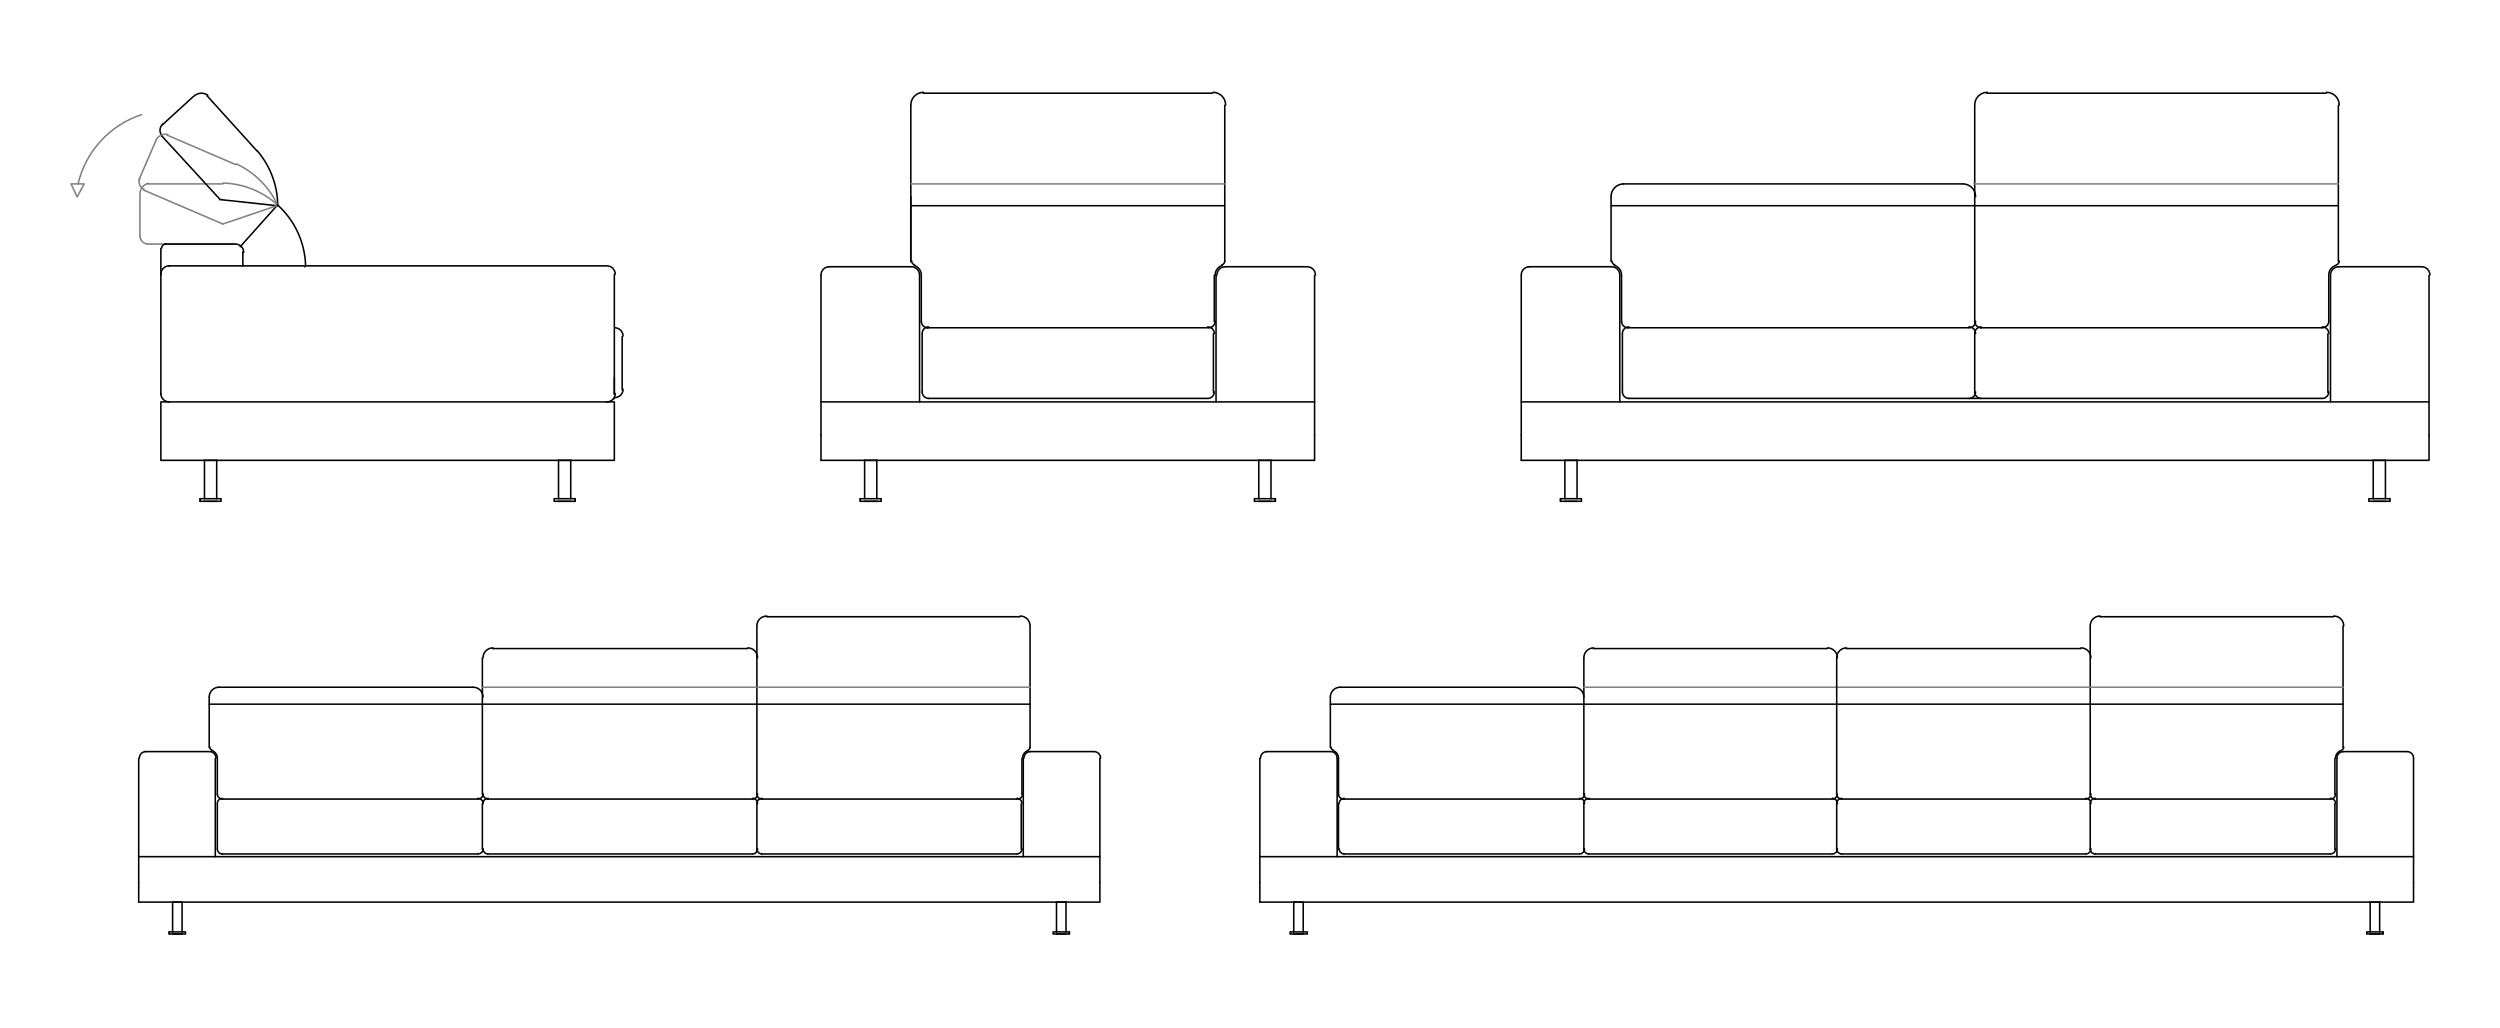 <?xml version="1.0" encoding="UTF-8"?><svg id="Capa_1" xmlns="http://www.w3.org/2000/svg" viewBox="0 0 800 328.821"><defs><style>.cls-1{stroke:#000;}.cls-1,.cls-2{fill:none;stroke-linecap:round;stroke-linejoin:round;stroke-width:.5px;}.cls-2{stroke:gray;}</style></defs><g><polyline class="cls-1" points="44.384 288.67 351.962 288.67 351.962 282.379"/><line class="cls-1" x1="44.384" y1="282.379" x2="44.384" y2="288.67"/><line class="cls-1" x1="44.384" y1="282.379" x2="44.384" y2="242.685"/><path class="cls-1" d="M46.662,240.516c-1.138,0-2.061,.923-2.061,2.061"/><line class="cls-1" x1="46.553" y1="240.516" x2="66.943" y2="240.516"/><path class="cls-1" d="M69.112,242.576c0-1.138-.923-2.061-2.061-2.061"/><line class="cls-1" x1="68.895" y1="242.685" x2="68.895" y2="274.137"/><path class="cls-1" d="M69.546,242.576c0-1.103-.725-2.075-1.782-2.391"/><path class="cls-1" d="M67.16,239.106c0,.432,.284,.812,.697,.935"/><line class="cls-1" x1="351.962" y1="282.379" x2="351.962" y2="242.685"/><path class="cls-1" d="M352.179,242.576c0-1.138-.923-2.061-2.061-2.061"/><line class="cls-1" x1="350.009" y1="240.516" x2="329.62" y2="240.516"/><path class="cls-1" d="M329.728,240.516c-1.138,0-2.061,.923-2.061,2.061"/><line class="cls-1" x1="327.451" y1="242.685" x2="327.451" y2="274.137"/><line class="cls-1" x1="69.98" y1="219.909" x2="151.321" y2="219.909"/><path class="cls-1" d="M70.088,219.909c-1.737,0-3.145,1.408-3.145,3.145"/><path class="cls-1" d="M154.574,254.073c0,.898,.728,1.627,1.627,1.627"/><line class="cls-1" x1="157.611" y1="207.545" x2="239.169" y2="207.545"/><path class="cls-1" d="M157.719,207.329c-1.737,0-3.145,1.408-3.145,3.145"/><path class="cls-1" d="M240.796,255.699c.898,0,1.627-.728,1.627-1.627"/><line class="cls-1" x1="154.357" y1="254.181" x2="154.357" y2="210.582"/><path class="cls-1" d="M154.574,223.054c0-1.737-1.408-3.145-3.145-3.145"/><path class="cls-1" d="M152.947,255.699c.898,0,1.627-.728,1.627-1.627"/><line class="cls-1" x1="44.384" y1="274.137" x2="351.962" y2="274.137"/><line class="cls-1" x1="342.201" y1="298.864" x2="342.201" y2="298.214"/><polyline class="cls-1" points="54.145 298.864 59.351 298.864 59.351 298.214 54.145 298.214 54.145 298.864"/><line class="cls-1" x1="54.145" y1="298.864" x2="54.145" y2="298.214"/><line class="cls-1" x1="55.23" y1="298.864" x2="58.266" y2="298.864"/><polyline class="cls-1" points="342.201 298.864 336.995 298.864 336.995 298.214 342.201 298.214 342.201 298.864"/><line class="cls-1" x1="58.266" y1="288.67" x2="58.266" y2="298.214"/><line class="cls-1" x1="55.23" y1="288.67" x2="58.266" y2="288.67"/><line class="cls-1" x1="341.116" y1="298.864" x2="338.079" y2="298.864"/><line class="cls-1" x1="55.23" y1="298.214" x2="55.23" y2="288.67"/><line class="cls-1" x1="341.116" y1="288.67" x2="338.079" y2="288.67"/><line class="cls-1" x1="341.116" y1="298.214" x2="341.116" y2="288.67"/><line class="cls-1" x1="338.079" y1="288.67" x2="338.079" y2="298.214"/><path class="cls-1" d="M152.947,273.269c.898,0,1.627-.728,1.627-1.627"/><line class="cls-1" x1="152.839" y1="273.269" x2="71.064" y2="273.269"/><path class="cls-1" d="M69.546,271.642c0,.898,.728,1.627,1.627,1.627"/><line class="cls-1" x1="69.546" y1="271.751" x2="69.546" y2="257.218"/><path class="cls-1" d="M71.173,255.482c-.898,0-1.627,.728-1.627,1.627"/><path class="cls-1" d="M154.574,271.642c0,.898,.728,1.627,1.627,1.627"/><line class="cls-1" x1="154.357" y1="271.751" x2="154.357" y2="257.218"/><path class="cls-1" d="M156.201,255.482c-.898,0-1.627,.728-1.627,1.627"/><line class="cls-1" x1="156.093" y1="255.699" x2="240.687" y2="255.699"/><path class="cls-1" d="M242.422,257.109c0-.898-.728-1.627-1.627-1.627"/><line class="cls-1" x1="242.206" y1="257.218" x2="242.206" y2="271.751"/><path class="cls-1" d="M240.796,273.269c.898,0,1.627-.728,1.627-1.627"/><line class="cls-1" x1="240.687" y1="273.269" x2="156.093" y2="273.269"/><line class="cls-1" x1="152.839" y1="255.699" x2="71.064" y2="255.699"/><line class="cls-1" x1="69.546" y1="254.181" x2="69.546" y2="242.685"/><path class="cls-1" d="M69.546,254.073c0,.898,.728,1.627,1.627,1.627"/><line class="cls-1" x1="66.943" y1="239.214" x2="66.943" y2="223.163"/><path class="cls-1" d="M329.016,240.186c-1.057,.315-1.782,1.287-1.782,2.391"/><path class="cls-1" d="M328.923,240.041c.414-.123,.697-.504,.697-.935"/><path class="cls-1" d="M329.62,200.279c0-1.737-1.408-3.145-3.145-3.145"/><line class="cls-1" x1="326.366" y1="197.351" x2="245.242" y2="197.351"/><path class="cls-1" d="M245.351,197.134c-1.737,0-3.145,1.408-3.145,3.145"/><line class="cls-1" x1="242.206" y1="254.181" x2="242.206" y2="200.387"/><path class="cls-1" d="M242.422,210.474c0-1.737-1.408-3.145-3.145-3.145"/><path class="cls-1" d="M242.206,254.073c0,.898,.728,1.627,1.627,1.627"/><path class="cls-1" d="M242.206,271.642c0,.898,.728,1.627,1.627,1.627"/><line class="cls-1" x1="243.724" y1="273.269" x2="325.282" y2="273.269"/><path class="cls-1" d="M325.39,273.269c.898,0,1.627-.728,1.627-1.627"/><line class="cls-1" x1="326.8" y1="271.751" x2="326.8" y2="257.218"/><path class="cls-1" d="M327.017,257.109c0-.898-.728-1.627-1.627-1.627"/><line class="cls-1" x1="327.017" y1="254.181" x2="327.017" y2="242.685"/><path class="cls-1" d="M325.607,255.699c.898,0,1.627-.728,1.627-1.627"/><line class="cls-1" x1="329.62" y1="239.214" x2="329.62" y2="200.387"/><line class="cls-1" x1="66.943" y1="225.332" x2="241.989" y2="225.332"/><line class="cls-1" x1="242.206" y1="225.332" x2="329.62" y2="225.332"/><line class="cls-2" x1="241.772" y1="219.909" x2="154.357" y2="219.909"/><line class="cls-2" x1="329.62" y1="219.909" x2="242.206" y2="219.909"/><line class="cls-1" x1="325.499" y1="255.699" x2="243.724" y2="255.699"/><path class="cls-1" d="M243.832,255.482c-.898,0-1.627,.728-1.627,1.627"/><path class="cls-1" d="M154.574,257.109c0-.898-.728-1.627-1.627-1.627"/><polyline class="cls-1" points="403.152 288.67 772.332 288.67 772.332 282.379"/><line class="cls-1" x1="403.152" y1="282.379" x2="403.152" y2="288.67"/><line class="cls-1" x1="403.152" y1="282.379" x2="403.152" y2="242.685"/><path class="cls-1" d="M405.43,240.516c-1.138,0-2.061,.923-2.061,2.061"/><line class="cls-1" x1="405.321" y1="240.516" x2="425.711" y2="240.516"/><path class="cls-1" d="M427.88,242.576c0-1.138-.923-2.061-2.061-2.061"/><line class="cls-1" x1="427.88" y1="242.685" x2="427.88" y2="274.137"/><path class="cls-1" d="M428.314,242.576c0-1.103-.725-2.075-1.782-2.391"/><path class="cls-1" d="M425.928,239.106c0,.432,.284,.812,.697,.935"/><line class="cls-1" x1="772.332" y1="282.379" x2="772.332" y2="242.685"/><path class="cls-1" d="M772.332,242.576c0-1.138-.923-2.061-2.061-2.061"/><line class="cls-1" x1="770.163" y1="240.516" x2="749.773" y2="240.516"/><path class="cls-1" d="M749.882,240.516c-1.138,0-2.061,.923-2.061,2.061"/><line class="cls-1" x1="747.821" y1="242.685" x2="747.821" y2="274.137"/><line class="cls-1" x1="428.748" y1="219.909" x2="503.581" y2="219.909"/><path class="cls-1" d="M428.856,219.909c-1.737,0-3.145,1.408-3.145,3.145"/><path class="cls-1" d="M506.835,254.073c0,.898,.728,1.627,1.627,1.627"/><line class="cls-1" x1="509.872" y1="207.545" x2="584.705" y2="207.545"/><line class="cls-1" x1="590.779" y1="207.545" x2="665.829" y2="207.545"/><path class="cls-1" d="M509.98,207.329c-1.737,0-3.145,1.408-3.145,3.145"/><path class="cls-1" d="M667.456,255.699c.898,0,1.627-.728,1.627-1.627"/><line class="cls-1" x1="506.835" y1="254.181" x2="506.835" y2="210.582"/><path class="cls-1" d="M506.835,223.054c0-1.737-1.408-3.145-3.145-3.145"/><path class="cls-1" d="M505.425,255.699c.898,0,1.627-.728,1.627-1.627"/><line class="cls-1" x1="403.152" y1="274.137" x2="772.332" y2="274.137"/><line class="cls-1" x1="762.571" y1="298.864" x2="762.571" y2="298.214"/><polyline class="cls-1" points="412.913 298.864 418.336 298.864 418.336 298.214 412.913 298.214 412.913 298.864"/><line class="cls-1" x1="412.913" y1="298.864" x2="412.913" y2="298.214"/><line class="cls-1" x1="413.998" y1="298.864" x2="417.034" y2="298.864"/><polyline class="cls-1" points="762.571 298.864 757.365 298.864 757.365 298.214 762.571 298.214 762.571 298.864"/><line class="cls-1" x1="417.034" y1="288.67" x2="417.034" y2="298.214"/><line class="cls-1" x1="413.998" y1="288.67" x2="417.034" y2="288.67"/><line class="cls-1" x1="761.486" y1="298.864" x2="758.45" y2="298.864"/><line class="cls-1" x1="413.998" y1="298.214" x2="413.998" y2="288.67"/><line class="cls-1" x1="761.486" y1="288.67" x2="758.45" y2="288.67"/><line class="cls-1" x1="761.486" y1="298.214" x2="761.486" y2="288.67"/><line class="cls-1" x1="758.45" y1="288.67" x2="758.45" y2="298.214"/><path class="cls-1" d="M505.425,273.269c.898,0,1.627-.728,1.627-1.627"/><line class="cls-1" x1="505.316" y1="273.269" x2="430.049" y2="273.269"/><path class="cls-1" d="M428.531,271.642c0,.898,.728,1.627,1.627,1.627"/><line class="cls-1" x1="428.314" y1="271.751" x2="428.314" y2="257.218"/><path class="cls-1" d="M430.157,255.482c-.898,0-1.627,.728-1.627,1.627"/><line class="cls-1" x1="667.348" y1="273.269" x2="589.26" y2="273.269"/><line class="cls-1" x1="586.224" y1="273.269" x2="508.353" y2="273.269"/><path class="cls-1" d="M506.835,271.642c0,.898,.728,1.627,1.627,1.627"/><line class="cls-1" x1="506.835" y1="271.751" x2="506.835" y2="257.218"/><path class="cls-1" d="M508.462,255.482c-.898,0-1.627,.728-1.627,1.627"/><line class="cls-1" x1="508.353" y1="255.699" x2="586.224" y2="255.699"/><line class="cls-1" x1="589.26" y1="255.699" x2="667.348" y2="255.699"/><path class="cls-1" d="M669.083,257.109c0-.898-.728-1.627-1.627-1.627"/><line class="cls-1" x1="668.866" y1="257.218" x2="668.866" y2="271.751"/><path class="cls-1" d="M667.456,273.269c.898,0,1.627-.728,1.627-1.627"/><line class="cls-1" x1="505.316" y1="255.699" x2="429.832" y2="255.699"/><line class="cls-1" x1="428.314" y1="254.181" x2="428.314" y2="242.685"/><path class="cls-1" d="M428.314,254.073c0,.898,.728,1.627,1.627,1.627"/><line class="cls-1" x1="425.711" y1="239.214" x2="425.711" y2="223.163"/><path class="cls-1" d="M749.169,240.186c-1.057,.315-1.782,1.287-1.782,2.391"/><path class="cls-1" d="M749.293,240.041c.414-.123,.697-.504,.697-.935"/><path class="cls-1" d="M749.99,200.279c0-1.737-1.408-3.145-3.145-3.145"/><line class="cls-1" x1="746.737" y1="197.351" x2="671.903" y2="197.351"/><path class="cls-1" d="M672.011,197.134c-1.737,0-3.145,1.408-3.145,3.145"/><line class="cls-1" x1="668.866" y1="254.181" x2="668.866" y2="200.387"/><path class="cls-1" d="M669.083,210.474c0-1.737-1.408-3.145-3.145-3.145"/><path class="cls-1" d="M668.866,254.073c0,.898,.728,1.627,1.627,1.627"/><path class="cls-1" d="M668.866,271.642c0,.898,.728,1.627,1.627,1.627"/><line class="cls-1" x1="670.384" y1="273.269" x2="745.652" y2="273.269"/><path class="cls-1" d="M745.76,273.269c.898,0,1.627-.728,1.627-1.627"/><line class="cls-1" x1="747.17" y1="271.751" x2="747.17" y2="257.218"/><path class="cls-1" d="M747.387,257.109c0-.898-.728-1.627-1.627-1.627"/><line class="cls-1" x1="747.17" y1="254.181" x2="747.17" y2="242.685"/><path class="cls-1" d="M745.76,255.699c.898,0,1.627-.728,1.627-1.627"/><line class="cls-1" x1="749.773" y1="239.214" x2="749.773" y2="200.387"/><line class="cls-1" x1="425.711" y1="225.332" x2="668.649" y2="225.332"/><line class="cls-1" x1="668.866" y1="225.332" x2="749.773" y2="225.332"/><line class="cls-2" x1="668.432" y1="219.909" x2="506.835" y2="219.909"/><line class="cls-2" x1="749.773" y1="219.909" x2="668.866" y2="219.909"/><line class="cls-1" x1="745.652" y1="255.699" x2="670.384" y2="255.699"/><path class="cls-1" d="M670.493,255.482c-.898,0-1.627,.728-1.627,1.627"/><path class="cls-1" d="M507.052,257.109c0-.898-.728-1.627-1.627-1.627"/><path class="cls-1" d="M587.742,254.073c0,.898,.728,1.627,1.627,1.627"/><path class="cls-1" d="M589.369,255.482c-.898,0-1.627,.728-1.627,1.627"/><path class="cls-1" d="M587.742,271.642c0,.898,.728,1.627,1.627,1.627"/><path class="cls-1" d="M590.887,207.329c-1.737,0-3.145,1.408-3.145,3.145"/><path class="cls-1" d="M586.332,255.699c.898,0,1.627-.728,1.627-1.627"/><path class="cls-1" d="M587.959,257.109c0-.898-.728-1.627-1.627-1.627"/><path class="cls-1" d="M586.332,273.269c.898,0,1.627-.728,1.627-1.627"/><path class="cls-1" d="M587.959,210.474c0-1.737-1.408-3.145-3.145-3.145"/><line class="cls-1" x1="587.742" y1="210.582" x2="587.742" y2="254.181"/><line class="cls-1" x1="587.742" y1="257.218" x2="587.742" y2="271.751"/></g><g><polyline class="cls-1" points="486.8 147.305 777.293 147.305 777.293 139.213"/><line class="cls-1" x1="486.8" y1="139.213" x2="486.8" y2="147.305"/><line class="cls-1" x1="486.8" y1="139.213" x2="486.8" y2="88.146"/><path class="cls-1" d="M489.451,85.356c-1.464,0-2.651,1.187-2.651,2.651"/><line class="cls-1" x1="489.312" y1="85.356" x2="515.543" y2="85.356"/><path class="cls-1" d="M518.333,88.007c0-1.464-1.187-2.651-2.651-2.651"/><line class="cls-1" x1="518.333" y1="88.146" x2="518.333" y2="128.609"/><path class="cls-1" d="M518.891,88.007c0-1.419-.932-2.67-2.292-3.075"/><path class="cls-1" d="M515.822,83.542c0,.555,.365,1.045,.897,1.203"/><line class="cls-1" x1="777.293" y1="139.213" x2="777.293" y2="88.146"/><path class="cls-1" d="M777.572,88.007c0-1.464-1.187-2.651-2.651-2.651"/><line class="cls-1" x1="774.782" y1="85.356" x2="748.272" y2="85.356"/><path class="cls-1" d="M748.411,85.356c-1.464,0-2.651,1.187-2.651,2.651"/><line class="cls-1" x1="745.76" y1="88.146" x2="745.76" y2="128.609"/><line class="cls-1" x1="519.449" y1="58.846" x2="628" y2="58.846"/><path class="cls-1" d="M519.589,58.846c-2.235,0-4.046,1.812-4.046,4.046"/><path class="cls-1" d="M632.186,62.892c0-2.235-1.812-4.046-4.046-4.046"/><path class="cls-1" d="M630.093,104.889c1.156,0,2.093-.937,2.093-2.093"/><line class="cls-1" x1="486.8" y1="128.609" x2="777.293" y2="128.609"/><line class="cls-1" x1="764.736" y1="160.42" x2="764.736" y2="159.583"/><polyline class="cls-1" points="499.358 160.42 506.055 160.42 506.055 159.583 499.358 159.583 499.358 160.42"/><line class="cls-1" x1="499.358" y1="160.42" x2="499.358" y2="159.583"/><line class="cls-1" x1="500.753" y1="160.42" x2="504.66" y2="160.42"/><polyline class="cls-1" points="764.736 160.42 758.038 160.42 758.038 159.583 764.736 159.583 764.736 160.42"/><line class="cls-1" x1="504.66" y1="147.305" x2="504.66" y2="159.583"/><line class="cls-1" x1="500.753" y1="147.305" x2="504.66" y2="147.305"/><line class="cls-1" x1="763.34" y1="160.42" x2="759.434" y2="160.42"/><line class="cls-1" x1="500.753" y1="159.583" x2="500.753" y2="147.305"/><line class="cls-1" x1="763.34" y1="147.305" x2="759.434" y2="147.305"/><line class="cls-1" x1="763.34" y1="159.583" x2="763.34" y2="147.305"/><line class="cls-1" x1="759.434" y1="147.305" x2="759.434" y2="159.583"/><path class="cls-1" d="M632.186,106.703c0-1.156-.937-2.093-2.093-2.093"/><path class="cls-1" d="M631.907,125.4c0,1.156,.937,2.093,2.093,2.093"/><line class="cls-1" x1="629.954" y1="104.889" x2="520.845" y2="104.889"/><line class="cls-1" x1="518.891" y1="102.936" x2="518.891" y2="88.146"/><path class="cls-1" d="M518.891,102.796c0,1.156,.937,2.093,2.093,2.093"/><line class="cls-1" x1="515.543" y1="83.681" x2="515.543" y2="63.031"/><path class="cls-1" d="M747.494,84.931c-1.36,.406-2.292,1.656-2.292,3.075"/><path class="cls-1" d="M747.654,84.745c.532-.159,.897-.648,.897-1.203"/><path class="cls-1" d="M748.551,33.592c0-2.235-1.812-4.046-4.046-4.046"/><line class="cls-1" x1="744.365" y1="29.824" x2="635.814" y2="29.824"/><path class="cls-1" d="M635.953,29.545c-2.235,0-4.046,1.812-4.046,4.046"/><line class="cls-1" x1="631.907" y1="102.936" x2="631.907" y2="33.731"/><path class="cls-1" d="M631.907,102.796c0,1.156,.937,2.093,2.093,2.093"/><line class="cls-1" x1="742.97" y1="104.889" x2="633.861" y2="104.889"/><path class="cls-1" d="M634,104.61c-1.156,0-2.093,.937-2.093,2.093"/><line class="cls-1" x1="745.202" y1="102.936" x2="745.202" y2="88.146"/><path class="cls-1" d="M743.109,104.889c1.156,0,2.093-.937,2.093-2.093"/><line class="cls-1" x1="748.272" y1="83.681" x2="748.272" y2="33.731"/><line class="cls-1" x1="515.543" y1="65.822" x2="748.272" y2="65.822"/><line class="cls-2" x1="631.628" y1="58.846" x2="748.272" y2="58.846"/><path class="cls-1" d="M743.109,127.492c1.156,0,2.093-.937,2.093-2.093"/><line class="cls-1" x1="744.923" y1="125.539" x2="744.923" y2="106.843"/><path class="cls-1" d="M745.202,106.703c0-1.156-.937-2.093-2.093-2.093"/><line class="cls-1" x1="631.907" y1="106.843" x2="631.907" y2="125.539"/><path class="cls-1" d="M630.093,127.492c1.156,0,2.093-.937,2.093-2.093"/><line class="cls-1" x1="742.97" y1="127.492" x2="521.124" y2="127.492"/><path class="cls-1" d="M519.17,125.4c0,1.156,.937,2.093,2.093,2.093"/><line class="cls-1" x1="519.17" y1="125.539" x2="519.17" y2="106.843"/><path class="cls-1" d="M521.263,104.61c-1.156,0-2.093,.937-2.093,2.093"/><polyline class="cls-1" points="262.722 147.305 420.665 147.305 420.665 139.213"/><line class="cls-1" x1="262.722" y1="139.213" x2="262.722" y2="147.305"/><line class="cls-1" x1="262.722" y1="139.213" x2="262.722" y2="88.146"/><path class="cls-1" d="M265.373,85.356c-1.464,0-2.651,1.187-2.651,2.651"/><line class="cls-1" x1="265.234" y1="85.356" x2="291.464" y2="85.356"/><path class="cls-1" d="M294.255,88.007c0-1.464-1.187-2.651-2.651-2.651"/><line class="cls-1" x1="294.255" y1="88.146" x2="294.255" y2="128.609"/><path class="cls-1" d="M294.813,88.007c0-1.419-.932-2.67-2.292-3.075"/><path class="cls-1" d="M291.743,83.542c0,.555,.365,1.045,.897,1.203"/><line class="cls-1" x1="420.665" y1="139.213" x2="420.665" y2="88.146"/><path class="cls-1" d="M420.944,88.007c0-1.464-1.187-2.651-2.651-2.651"/><line class="cls-1" x1="418.154" y1="85.356" x2="391.923" y2="85.356"/><path class="cls-1" d="M392.062,85.356c-1.464,0-2.651,1.187-2.651,2.651"/><line class="cls-1" x1="389.132" y1="88.146" x2="389.132" y2="128.609"/><line class="cls-1" x1="262.722" y1="128.609" x2="420.665" y2="128.609"/><line class="cls-1" x1="408.108" y1="160.42" x2="408.108" y2="159.583"/><polyline class="cls-1" points="275.279 160.42 281.977 160.42 281.977 159.583 275.279 159.583 275.279 160.42"/><line class="cls-1" x1="275.279" y1="160.42" x2="275.279" y2="159.583"/><line class="cls-1" x1="276.675" y1="160.42" x2="280.581" y2="160.42"/><polyline class="cls-1" points="408.108 160.42 401.411 160.42 401.411 159.583 408.108 159.583 408.108 160.42"/><line class="cls-1" x1="280.581" y1="147.305" x2="280.581" y2="159.583"/><line class="cls-1" x1="276.675" y1="147.305" x2="280.581" y2="147.305"/><line class="cls-1" x1="406.713" y1="160.42" x2="402.806" y2="160.42"/><line class="cls-1" x1="276.675" y1="159.583" x2="276.675" y2="147.305"/><line class="cls-1" x1="406.713" y1="147.305" x2="402.806" y2="147.305"/><line class="cls-1" x1="406.713" y1="159.583" x2="406.713" y2="147.305"/><line class="cls-1" x1="402.806" y1="147.305" x2="402.806" y2="159.583"/><line class="cls-1" x1="297.045" y1="104.889" x2="296.766" y2="104.889"/><line class="cls-1" x1="294.813" y1="102.936" x2="294.813" y2="88.146"/><path class="cls-1" d="M294.813,102.796c0,1.156,.937,2.093,2.093,2.093"/><line class="cls-1" x1="291.464" y1="83.681" x2="291.464" y2="63.031"/><path class="cls-1" d="M391.146,84.931c-1.36,.406-2.292,1.656-2.292,3.075"/><path class="cls-1" d="M391.026,84.745c.532-.159,.897-.648,.897-1.203"/><path class="cls-1" d="M392.202,33.592c0-2.235-1.812-4.046-4.046-4.046"/><line class="cls-1" x1="388.016" y1="29.824" x2="295.371" y2="29.824"/><path class="cls-1" d="M295.511,29.545c-2.235,0-4.046,1.812-4.046,4.046"/><line class="cls-1" x1="291.464" y1="83.681" x2="291.464" y2="33.731"/><line class="cls-1" x1="386.621" y1="104.889" x2="296.766" y2="104.889"/><line class="cls-1" x1="388.574" y1="102.936" x2="388.574" y2="88.146"/><path class="cls-1" d="M386.76,104.889c1.156,0,2.093-.937,2.093-2.093"/><line class="cls-1" x1="391.923" y1="83.681" x2="391.923" y2="33.731"/><line class="cls-1" x1="291.464" y1="65.822" x2="391.923" y2="65.822"/><line class="cls-2" x1="291.464" y1="58.846" x2="391.923" y2="58.846"/><path class="cls-1" d="M386.481,127.492c1.156,0,2.093-.937,2.093-2.093"/><line class="cls-1" x1="388.295" y1="125.539" x2="388.295" y2="106.843"/><path class="cls-1" d="M388.574,106.703c0-1.156-.937-2.093-2.093-2.093"/><path class="cls-1" d="M295.092,125.4c0,1.156,.937,2.093,2.093,2.093"/><line class="cls-1" x1="295.092" y1="125.539" x2="295.092" y2="106.843"/><path class="cls-1" d="M297.185,104.61c-1.156,0-2.093,.937-2.093,2.093"/><line class="cls-1" x1="297.045" y1="127.492" x2="386.342" y2="127.492"/><line class="cls-1" x1="64.037" y1="160.42" x2="64.037" y2="159.583"/><line class="cls-1" x1="65.433" y1="159.583" x2="65.433" y2="147.305"/><line class="cls-1" x1="65.433" y1="160.42" x2="69.339" y2="160.42"/><line class="cls-1" x1="69.339" y1="147.305" x2="69.339" y2="159.583"/><polyline class="cls-1" points="64.037 160.42 70.735 160.42 70.735 159.583 64.037 159.583 64.037 160.42"/><line class="cls-1" x1="65.433" y1="147.305" x2="69.339" y2="147.305"/><polyline class="cls-1" points="196.587 147.305 51.48 147.305 51.48 128.609 196.587 128.609 196.587 147.305"/><line class="cls-1" x1="53.992" y1="128.609" x2="53.992" y2="128.609"/><path class="cls-1" d="M51.48,125.958c0,1.464,1.187,2.651,2.651,2.651"/><line class="cls-1" x1="51.48" y1="126.097" x2="51.48" y2="87.867"/><path class="cls-1" d="M54.131,85.077c-1.464,0-2.651,1.187-2.651,2.651"/><line class="cls-1" x1="53.992" y1="85.077" x2="194.075" y2="85.077"/><path class="cls-1" d="M196.866,87.728c0-1.464-1.187-2.651-2.651-2.651"/><line class="cls-1" x1="196.587" y1="87.867" x2="196.587" y2="126.097"/><line class="cls-1" x1="194.075" y1="128.609" x2="194.075" y2="128.609"/><path class="cls-1" d="M194.215,128.609c1.464,0,2.651-1.187,2.651-2.651"/><line class="cls-1" x1="196.587" y1="126.097" x2="196.587" y2="120.795"/><line class="cls-1" x1="184.03" y1="160.42" x2="184.03" y2="159.583"/><line class="cls-1" x1="182.634" y1="159.583" x2="182.634" y2="147.305"/><line class="cls-1" x1="182.634" y1="160.42" x2="178.728" y2="160.42"/><line class="cls-1" x1="178.728" y1="147.305" x2="178.728" y2="159.583"/><polyline class="cls-1" points="184.03 160.42 177.332 160.42 177.332 159.583 184.03 159.583 184.03 160.42"/><line class="cls-1" x1="182.634" y1="147.305" x2="178.728" y2="147.305"/><line class="cls-2" x1="74.92" y1="78.1" x2="47.294" y2="78.1"/><path class="cls-2" d="M44.783,75.449c0,1.464,1.187,2.651,2.651,2.651"/><line class="cls-2" x1="44.783" y1="75.589" x2="44.783" y2="62.473"/><path class="cls-2" d="M47.514,58.65c-1.633,.363-2.778,1.835-2.729,3.508"/><line class="cls-2" x1="47.294" y1="58.846" x2="71.293" y2="58.846"/><path class="cls-2" d="M97.795,85.146c-.002-.092-.005-.184-.008-.276"/><path class="cls-2" d="M88.754,65.513c-4.808-4.309-10.991-6.768-17.444-6.937"/><line class="cls-1" x1="97.524" y1="85.356" x2="97.524" y2="85.356"/><line class="cls-1" x1="196.587" y1="127.492" x2="196.587" y2="127.492"/><path class="cls-1" d="M196.726,127.213c1.464,0,2.651-1.187,2.651-2.651"/><line class="cls-1" x1="199.098" y1="124.702" x2="199.098" y2="107.68"/><path class="cls-1" d="M199.377,107.54c0-1.416-1.113-2.582-2.527-2.648"/><line class="cls-1" x1="196.587" y1="127.492" x2="196.308" y2="127.492"/><line class="cls-1" x1="51.48" y1="87.867" x2="51.48" y2="79.496"/><line class="cls-1" x1="52.875" y1="78.1" x2="75.199" y2="78.1"/><path class="cls-1" d="M53.015,78.1c-.694,0-1.256,.562-1.256,1.256"/><line class="cls-1" x1="77.711" y1="80.612" x2="77.711" y2="85.077"/><path class="cls-1" d="M77.99,80.751c0-1.464-1.187-2.651-2.651-2.651"/><line class="cls-1" x1="76.874" y1="78.937" x2="88.594" y2="65.822"/><line class="cls-1" x1="70.456" y1="63.869" x2="51.759" y2="43.498"/><path class="cls-1" d="M52.076,39.716c-1.087,.981-1.174,2.657-.193,3.744"/><line class="cls-1" x1="52.038" y1="39.87" x2="61.805" y2="30.941"/><path class="cls-1" d="M66.477,30.469c-1.364-.969-3.223-.834-4.432,.323"/><line class="cls-1" x1="66.27" y1="30.662" x2="82.176" y2="48.242"/><path class="cls-1" d="M88.873,65.875c-.02-6.457-2.336-12.696-6.534-17.602"/><line class="cls-1" x1="70.456" y1="63.869" x2="88.594" y2="65.822"/><line class="cls-2" x1="71.293" y1="71.682" x2="45.899" y2="60.799"/><path class="cls-2" d="M44.722,57.096c-.581,1.344,.037,2.904,1.381,3.485"/><line class="cls-2" x1="44.504" y1="57.45" x2="49.806" y2="45.172"/><path class="cls-2" d="M53.671,43.002c-1.643-.315-3.278,.582-3.897,2.136"/><line class="cls-2" x1="53.433" y1="43.219" x2="75.479" y2="52.707"/><path class="cls-2" d="M88.886,65.734c-2.703-5.863-7.402-10.574-13.258-13.291"/><line class="cls-2" x1="71.293" y1="71.682" x2="88.594" y2="65.822"/><path class="cls-1" d="M97.795,85.146c-.174-7.512-3.446-14.617-9.041-19.632"/><polyline class="cls-2" points="24.691 63.031 26.924 58.846 22.738 58.846 24.691 63.031"/><path class="cls-2" d="M45.318,36.675c-10.182,3.355-17.891,11.758-20.358,22.19"/></g></svg>